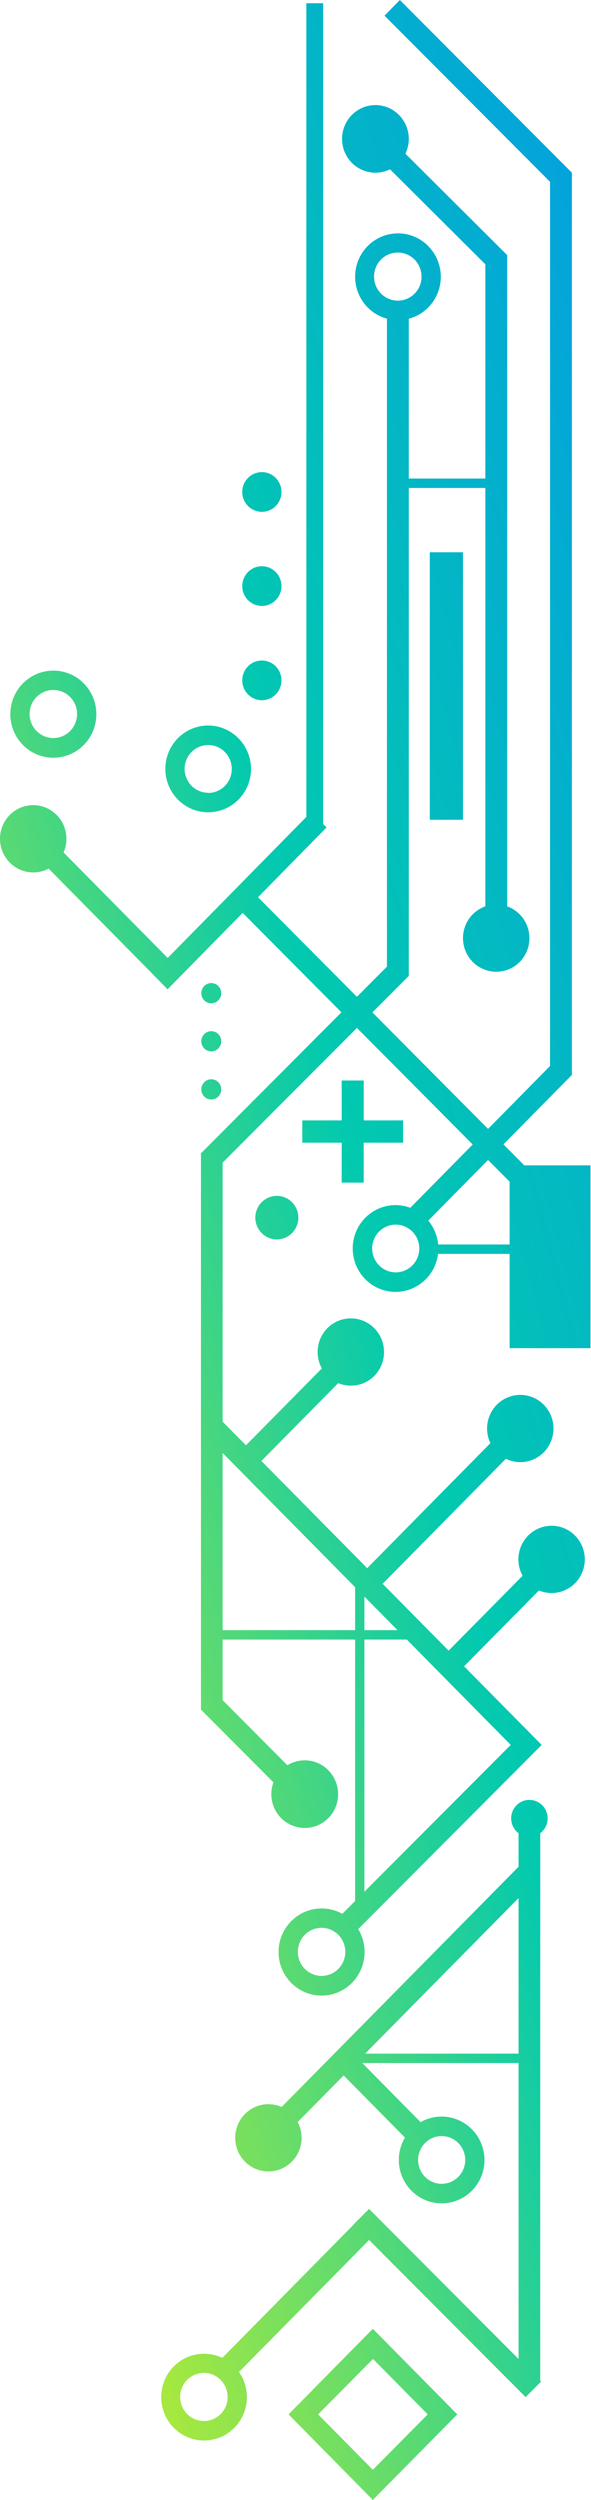<?xml version="1.0" encoding="UTF-8"?> <svg xmlns="http://www.w3.org/2000/svg" width="215" height="909" viewBox="0 0 215 909" fill="none"><path d="M0.919 309.667C0.005 307.433 -0.234 304.974 0.232 302.602C0.698 300.229 1.849 298.05 3.539 296.34C5.228 294.63 7.38 293.464 9.723 292.992C12.066 292.52 14.495 292.763 16.703 293.688C18.91 294.614 20.797 296.181 22.125 298.192C23.452 300.204 24.161 302.568 24.161 304.987C24.169 306.596 23.861 308.189 23.257 309.677C23.219 309.772 23.176 309.865 23.135 309.959L61.004 348.324L111.445 297.036L111.445 1.172H117.565L117.565 299.621L118.794 300.866L93.865 326.242L129.835 362.442L140.764 351.476L140.764 115.874C138.118 115.161 135.696 113.755 133.752 111.786C131.572 109.579 130.088 106.768 129.487 103.707C128.886 100.646 129.194 97.474 130.374 94.591C131.553 91.708 133.551 89.243 136.114 87.51C138.677 85.776 141.69 84.851 144.772 84.851C148.905 84.851 152.87 86.513 155.793 89.472C158.715 92.431 160.357 96.444 160.357 100.629C160.357 103.749 159.443 106.8 157.731 109.395C156.019 111.989 153.584 114.012 150.736 115.206C150.075 115.483 149.399 115.711 148.712 115.893V174.008H176.565V96.103L141.879 61.56C140.241 62.367 138.429 62.799 136.573 62.799C134.169 62.799 131.819 62.076 129.821 60.723C127.823 59.369 126.266 57.445 125.349 55.195C124.432 52.945 124.195 50.47 124.669 48.084C125.142 45.698 126.305 43.508 128.009 41.791C129.714 40.074 131.883 38.909 134.243 38.441C136.602 37.974 139.046 38.227 141.263 39.167C143.481 40.107 145.373 41.693 146.7 43.723C148.026 45.752 148.728 48.135 148.715 50.569C148.706 52.433 148.277 54.25 147.485 55.894L184.452 92.706H184.514L184.514 329.569C184.722 329.643 184.93 329.722 185.134 329.808C187.342 330.733 189.229 332.3 190.556 334.312C191.884 336.323 192.591 338.688 192.591 341.106C192.6 342.715 192.293 344.309 191.689 345.797C191.085 347.284 190.195 348.636 189.072 349.773C187.949 350.911 186.613 351.811 185.144 352.423C183.675 353.034 182.1 353.344 180.511 353.336C178.122 353.336 175.787 352.619 173.8 351.275C171.814 349.932 170.265 348.022 169.351 345.787C168.437 343.552 168.198 341.093 168.664 338.721C169.13 336.348 170.281 334.169 171.97 332.459C173.269 331.144 174.842 330.152 176.565 329.549L176.565 177.43H148.712L148.712 354.855L135.478 368.122L177.557 410.471L200.1 387.609L200.1 66.112L139.888 5.703L145.459 0L208.049 62.797L207.987 62.86H208.049L208.049 390.975H207.924L183.15 416.1L190.738 423.735H214.809V490.207H185.391V455.928H159.358C159.057 458.352 158.206 460.683 156.855 462.729C155.143 465.324 152.709 467.347 149.861 468.541C147.013 469.735 143.879 470.047 140.856 469.438C137.833 468.83 135.056 467.327 132.877 465.12C130.697 462.913 129.212 460.102 128.611 457.041C128.01 453.98 128.318 450.808 129.498 447.925C130.677 445.042 132.675 442.577 135.238 440.844C137.801 439.11 140.814 438.185 143.896 438.185C145.745 438.192 147.559 438.532 149.26 439.169L171.961 416.147L129.848 373.766L80.99 422.744V516.93L89.473 525.522L117.08 497.572C116.85 497.156 116.643 496.726 116.461 496.283C115.547 494.048 115.308 491.589 115.774 489.217C116.24 486.845 117.391 484.665 119.081 482.955C120.77 481.245 122.922 480.08 125.265 479.608C127.608 479.137 130.037 479.378 132.245 480.304C134.452 481.229 136.339 482.797 137.667 484.809C138.994 486.82 139.702 489.184 139.702 491.603C139.71 493.211 139.403 494.805 138.799 496.293C138.195 497.781 137.306 499.132 136.182 500.27C135.059 501.407 133.724 502.307 132.254 502.919C130.785 503.531 129.21 503.841 127.622 503.833C126.043 503.833 124.487 503.518 123.041 502.918L95.092 531.214L133.582 570.193L178.399 524.742C178.301 524.536 178.207 524.328 178.12 524.116C177.204 521.885 176.96 519.429 177.421 517.059C177.883 514.688 179.026 512.509 180.71 510.796C182.393 509.083 184.54 507.914 186.878 507.435C189.218 506.956 191.645 507.189 193.853 508.104C196.061 509.02 197.953 510.578 199.288 512.581C200.622 514.584 201.342 516.942 201.354 519.358C201.362 520.97 201.055 522.567 200.452 524.058C199.848 525.549 198.96 526.905 197.837 528.047C196.715 529.189 195.38 530.095 193.911 530.714C192.441 531.332 190.866 531.651 189.274 531.651C187.447 531.651 185.652 531.231 184.02 530.433L139.202 575.886L163.205 600.194L190.11 572.955C189.886 572.547 189.683 572.125 189.505 571.69C188.591 569.456 188.352 566.996 188.818 564.624C189.284 562.252 190.435 560.073 192.125 558.362C193.814 556.652 195.966 555.488 198.309 555.016C200.652 554.544 203.081 554.785 205.289 555.711C207.496 556.637 209.383 558.205 210.711 560.216C212.038 562.227 212.746 564.591 212.746 567.01C212.746 568.616 212.434 570.207 211.827 571.69C211.22 573.174 210.329 574.523 209.208 575.658C208.086 576.794 206.754 577.694 205.289 578.309C203.823 578.923 202.252 579.24 200.666 579.24C199.077 579.24 197.513 578.921 196.058 578.313L168.824 605.886L196.985 634.404L196.901 634.489L196.97 634.558L130.312 701.438C131.814 703.907 132.629 706.767 132.629 709.713C132.642 712.851 131.733 715.922 130.018 718.537C128.304 721.152 125.86 723.193 122.999 724.399C120.137 725.606 116.985 725.926 113.944 725.316C110.903 724.707 108.109 723.197 105.917 720.978C103.724 718.758 102.233 715.929 101.631 712.851C101.03 709.772 101.345 706.582 102.537 703.685C103.729 700.787 105.744 698.313 108.327 696.577C110.909 694.841 113.944 693.921 117.044 693.934C119.687 693.934 122.262 694.615 124.539 695.88L129.187 691.22L129.187 596.159H80.99V618.191L104.543 641.862C105.742 641.124 107.065 640.596 108.457 640.313C110.814 639.834 113.259 640.073 115.481 641.002C117.703 641.931 119.603 643.506 120.94 645.529C122.277 647.552 122.991 649.931 122.991 652.365C122.999 653.977 122.693 655.574 122.089 657.065C121.486 658.556 120.598 659.912 119.475 661.054C118.353 662.196 117.018 663.103 115.548 663.722C114.079 664.34 112.502 664.658 110.911 664.658C108.507 664.671 106.153 663.961 104.148 662.618C102.143 661.275 100.577 659.359 99.648 657.114C98.719 654.869 98.47 652.395 98.931 650.006C99.058 649.347 99.24 648.704 99.469 648.08L73.041 621.566L73.103 621.503L73.103 419.489L73.041 419.427L124.208 368.088L88.278 331.929L60.961 359.734L55.39 354.031L55.395 354.026L17.699 315.837C17.378 316.007 17.049 316.163 16.712 316.303C15.243 316.914 13.669 317.225 12.081 317.217C9.691 317.217 7.355 316.5 5.369 315.156C3.382 313.812 1.834 311.902 0.919 309.667ZM58.947 874.693C58.346 871.633 58.654 868.46 59.834 865.577C61.013 862.694 63.011 860.23 65.574 858.496C68.137 856.762 71.15 855.837 74.233 855.837C76.552 855.837 78.817 856.36 80.875 857.342L128.671 808.867L128.622 808.816L134.254 803.177L188.646 857.747V750.141H131.801L153.014 771.632C155.327 770.311 157.94 769.606 160.608 769.595C164.747 769.595 168.718 771.255 171.651 774.212C174.584 777.169 176.239 781.183 176.255 785.373C176.255 788.491 175.343 791.539 173.633 794.133C171.924 796.726 169.493 798.748 166.649 799.944C163.805 801.14 160.674 801.456 157.653 800.853C154.631 800.249 151.854 798.752 149.672 796.552C147.491 794.352 146.001 791.547 145.392 788.49C144.784 785.434 145.084 782.263 146.253 779.379C146.554 778.637 146.91 777.923 147.315 777.242L125.011 754.646L108.303 771.577C109.207 773.291 109.721 775.247 109.721 777.325C109.721 784.079 104.313 789.555 97.641 789.555C90.97 789.555 85.561 784.08 85.561 777.325C85.561 770.571 90.97 765.096 97.641 765.096C99.355 765.096 100.985 765.46 102.461 766.111L188.646 678.766L188.646 666.573C187.015 665.35 185.957 663.387 185.957 661.174C185.957 657.464 188.927 654.456 192.591 654.456C196.256 654.456 199.226 657.464 199.226 661.174C199.226 663.389 198.166 665.354 196.532 666.577L196.532 865.659L196.845 865.974L191.212 871.613L134.273 814.487L86.943 862.487C88.8 865.138 89.818 868.323 89.818 871.615C89.818 874.736 88.903 877.786 87.191 880.381C85.478 882.976 83.045 884.998 80.197 886.192C77.349 887.387 74.215 887.699 71.192 887.09C68.169 886.481 65.392 884.979 63.212 882.772C61.033 880.566 59.548 877.754 58.947 874.693ZM188.646 746.719V690.153L132.832 746.719H188.646ZM132.567 687.832L185.804 634.465L147.981 596.159H132.567L132.567 687.832ZM155.807 443.83C157.848 446.286 159.105 449.312 159.409 452.506H185.391V429.663L177.553 421.775L155.807 443.83ZM152.268 783.641C151.93 785.32 152.092 787.064 152.731 788.651C153.37 790.239 154.459 791.599 155.861 792.561C157.263 793.522 158.915 794.042 160.608 794.055C161.739 794.063 162.861 793.845 163.909 793.412C164.956 792.98 165.909 792.341 166.711 791.534C167.514 790.727 168.152 789.767 168.586 788.71C169.021 787.653 169.246 786.518 169.246 785.373C169.246 783.659 168.744 781.983 167.804 780.557C166.865 779.13 165.53 778.017 163.966 777.358C162.403 776.7 160.683 776.525 159.021 776.854C157.36 777.184 155.831 778.004 154.629 779.212C153.428 780.42 152.606 781.961 152.268 783.641ZM168.429 200.81L168.429 298.078H156.349L156.349 200.81H168.429ZM135.631 846.773L166.364 877.887L135.631 909L104.962 877.887L135.631 846.773ZM135.631 898.037L155.598 877.887L135.694 857.735L115.728 877.887L135.631 898.037ZM136.235 98.875C135.904 100.577 136.08 102.341 136.742 103.941C137.403 105.542 138.52 106.907 139.95 107.863C141.38 108.819 143.058 109.323 144.772 109.311C145.898 109.311 147.013 109.086 148.053 108.649C149.094 108.213 150.039 107.574 150.836 106.768C151.632 105.962 152.263 105.004 152.694 103.951C153.125 102.898 153.347 101.769 153.347 100.629C153.36 98.894 152.862 97.195 151.918 95.747C150.973 94.299 149.624 93.169 148.044 92.499C146.463 91.829 144.721 91.651 143.04 91.986C141.359 92.322 139.814 93.155 138.602 94.382C137.39 95.609 136.566 97.173 136.235 98.875ZM135.556 452.231C135.218 453.911 135.38 455.655 136.019 457.242C136.659 458.829 137.748 460.189 139.15 461.15C140.552 462.112 142.203 462.632 143.896 462.645C145.027 462.653 146.149 462.434 147.197 462.002C148.244 461.569 149.198 460.931 150.001 460.124C150.803 459.317 151.441 458.357 151.876 457.3C152.31 456.243 152.534 455.108 152.534 453.963C152.534 452.249 152.033 450.573 151.093 449.146C150.154 447.72 148.818 446.608 147.254 445.949C145.691 445.29 143.971 445.115 142.309 445.444C140.648 445.774 139.119 446.595 137.918 447.803C136.716 449.01 135.894 450.552 135.556 452.231ZM124.302 407.386V392.876H132.314V407.386H146.647V415.497H132.314V430.009H124.302V415.497H109.969V407.386H124.302ZM132.567 592.737H144.602L132.567 580.549V592.737ZM129.187 592.737V577.125L80.99 528.312L80.99 592.737H129.187ZM108.503 708.046C108.176 709.746 108.356 711.506 109.019 713.103C109.682 714.699 110.799 716.061 112.228 717.015C113.657 717.968 115.333 718.47 117.044 718.457C119.323 718.44 121.505 717.511 123.111 715.873C124.717 714.235 125.619 712.021 125.619 709.713C125.619 707.981 125.111 706.287 124.159 704.848C123.207 703.408 121.854 702.288 120.272 701.628C118.69 700.968 116.95 700.798 115.273 701.141C113.596 701.483 112.057 702.322 110.851 703.552C109.646 704.781 108.829 706.346 108.503 708.046ZM93.474 445.764C92.884 444.313 92.733 442.717 93.04 441.179C93.347 439.641 94.098 438.229 95.199 437.124C96.299 436.019 97.699 435.269 99.22 434.971C100.742 434.672 102.317 434.838 103.746 435.447C105.174 436.056 106.392 437.082 107.244 438.393C108.096 439.703 108.544 441.241 108.532 442.811C108.515 444.9 107.684 446.898 106.218 448.37C104.753 449.842 102.773 450.668 100.709 450.668C99.159 450.668 97.643 450.201 96.355 449.328C95.067 448.455 94.064 447.215 93.474 445.764ZM88.666 250.137C88.127 248.813 87.99 247.357 88.27 245.954C88.55 244.551 89.237 243.264 90.241 242.257C91.245 241.249 92.522 240.565 93.91 240.294C95.298 240.022 96.735 240.175 98.038 240.731C99.34 241.288 100.451 242.224 101.227 243.42C102.003 244.616 102.411 246.019 102.399 247.45C102.382 249.355 101.623 251.177 100.287 252.518C98.95 253.859 97.145 254.611 95.263 254.611C93.849 254.611 92.467 254.185 91.293 253.389C90.118 252.592 89.204 251.46 88.666 250.137ZM88.671 215.869C88.13 214.549 87.989 213.096 88.264 211.695C88.54 210.294 89.22 209.007 90.217 207.997C91.215 206.987 92.487 206.299 93.871 206.021C95.255 205.742 96.69 205.884 97.994 206.431C99.297 206.977 100.412 207.904 101.196 209.092C101.98 210.28 102.398 211.677 102.398 213.105C102.398 215.021 101.646 216.858 100.308 218.213C98.97 219.568 97.156 220.329 95.263 220.329C93.852 220.329 92.472 219.905 91.298 219.111C90.125 218.318 89.21 217.189 88.671 215.869ZM88.671 181.651C88.13 180.331 87.989 178.879 88.264 177.478C88.54 176.076 89.219 174.789 90.217 173.779C91.215 172.769 92.487 172.081 93.871 171.803C95.255 171.524 96.69 171.667 97.994 172.214C99.297 172.761 100.412 173.686 101.196 174.874C101.98 176.062 102.398 177.459 102.398 178.888C102.398 180.803 101.646 182.64 100.308 183.995C98.97 185.35 97.156 186.111 95.263 186.111C93.852 186.111 92.472 185.687 91.298 184.894C90.125 184.1 89.21 182.971 88.671 181.651ZM60.449 282.655C59.847 279.595 60.156 276.422 61.336 273.539C62.515 270.656 64.513 268.192 67.076 266.458C69.639 264.724 72.653 263.799 75.735 263.799C79.863 263.816 83.818 265.483 86.737 268.438C89.656 271.394 91.303 275.398 91.32 279.577C91.32 282.698 90.406 285.749 88.693 288.344C86.98 290.938 84.546 292.961 81.699 294.155C78.851 295.349 75.717 295.662 72.694 295.053C69.671 294.444 66.894 292.941 64.714 290.734C62.535 288.528 61.05 285.716 60.449 282.655ZM67.325 277.884C66.994 279.568 67.163 281.313 67.812 282.899C68.461 284.486 69.56 285.842 70.97 286.796C72.38 287.75 74.039 288.259 75.735 288.259V288.322C76.866 288.322 77.987 288.095 79.031 287.655C80.075 287.215 81.023 286.57 81.82 285.757C82.617 284.944 83.247 283.98 83.674 282.919C84.102 281.858 84.317 280.723 84.309 279.577C84.309 277.86 83.807 276.181 82.865 274.754C81.923 273.326 80.583 272.214 79.016 271.557C77.449 270.9 75.725 270.729 74.062 271.063C72.399 271.398 70.871 272.225 69.671 273.438C68.472 274.653 67.656 276.2 67.325 277.884ZM65.696 869.861C65.365 871.564 65.541 873.327 66.203 874.928C66.864 876.528 67.981 877.893 69.411 878.849C70.841 879.805 72.519 880.308 74.233 880.296C76.507 880.296 78.688 879.382 80.296 877.754C81.904 876.126 82.807 873.918 82.807 871.615C82.82 869.881 82.323 868.181 81.379 866.733C80.434 865.286 79.085 864.155 77.504 863.485C75.924 862.816 74.182 862.636 72.501 862.972C70.819 863.307 69.275 864.142 68.063 865.368C66.851 866.595 66.027 868.159 65.696 869.861ZM73.507 397.516C73.233 396.844 73.16 396.105 73.3 395.392C73.441 394.679 73.787 394.025 74.294 393.511C74.802 392.997 75.449 392.647 76.153 392.505C76.857 392.363 77.587 392.436 78.251 392.714C78.914 392.992 79.481 393.463 79.879 394.067C80.278 394.672 80.492 395.382 80.492 396.109C80.492 397.084 80.109 398.019 79.428 398.708C78.748 399.397 77.824 399.784 76.861 399.784C76.143 399.784 75.441 399.569 74.844 399.165C74.247 398.761 73.782 398.187 73.507 397.516ZM73.507 380.026C73.233 379.355 73.16 378.616 73.3 377.903C73.44 377.19 73.787 376.535 74.294 376.021C74.802 375.508 75.449 375.157 76.153 375.016C76.857 374.874 77.587 374.946 78.251 375.225C78.914 375.503 79.481 375.974 79.879 376.578C80.278 377.183 80.492 377.893 80.492 378.62C80.492 379.595 80.109 380.53 79.428 381.219C78.748 381.908 77.824 382.295 76.861 382.295C76.143 382.295 75.441 382.08 74.844 381.676C74.247 381.272 73.782 380.698 73.507 380.026ZM73.507 362.537C73.233 361.866 73.16 361.126 73.3 360.413C73.441 359.7 73.787 359.045 74.294 358.531C74.802 358.017 75.449 357.667 76.153 357.525C76.857 357.384 77.587 357.456 78.251 357.734C78.914 358.013 79.481 358.484 79.879 359.089C80.278 359.693 80.492 360.403 80.492 361.13C80.492 362.105 80.109 363.04 79.428 363.729C78.748 364.419 77.824 364.806 76.861 364.806C76.143 364.806 75.441 364.59 74.844 364.187C74.247 363.783 73.782 363.209 73.507 362.537ZM4.056 262.771C3.453 259.698 3.763 256.513 4.947 253.618C6.131 250.724 8.136 248.249 10.71 246.509C13.283 244.768 16.308 243.839 19.403 243.839C23.553 243.839 27.533 245.508 30.467 248.479C33.402 251.449 35.051 255.479 35.051 259.681C35.051 262.814 34.133 265.876 32.414 268.481C30.694 271.087 28.25 273.117 25.391 274.316C22.532 275.515 19.386 275.829 16.35 275.218C13.315 274.606 10.527 273.097 8.338 270.882C6.15 268.666 4.66 265.843 4.056 262.771ZM10.936 257.888C10.598 259.586 10.766 261.347 11.418 262.948C12.069 264.55 13.177 265.919 14.598 266.883C16.02 267.846 17.692 268.361 19.403 268.361C21.683 268.361 23.871 267.449 25.489 265.822C27.107 264.196 28.024 261.989 28.041 259.681C28.053 257.948 27.557 256.251 26.616 254.805C25.674 253.358 24.329 252.228 22.753 251.557C21.175 250.885 19.436 250.702 17.756 251.032C16.077 251.362 14.532 252.191 13.318 253.411C12.104 254.632 11.274 256.19 10.936 257.888Z" fill="url(#paint0_linear_1331_6717)"></path><defs><linearGradient id="paint0_linear_1331_6717" x1="27.02" y1="948.81" x2="442.968" y2="840.702" gradientUnits="userSpaceOnUse"><stop stop-color="#D5F11F"></stop><stop offset="0.538" stop-color="#02C9AF"></stop><stop offset="1" stop-color="#049CE4"></stop></linearGradient></defs></svg> 